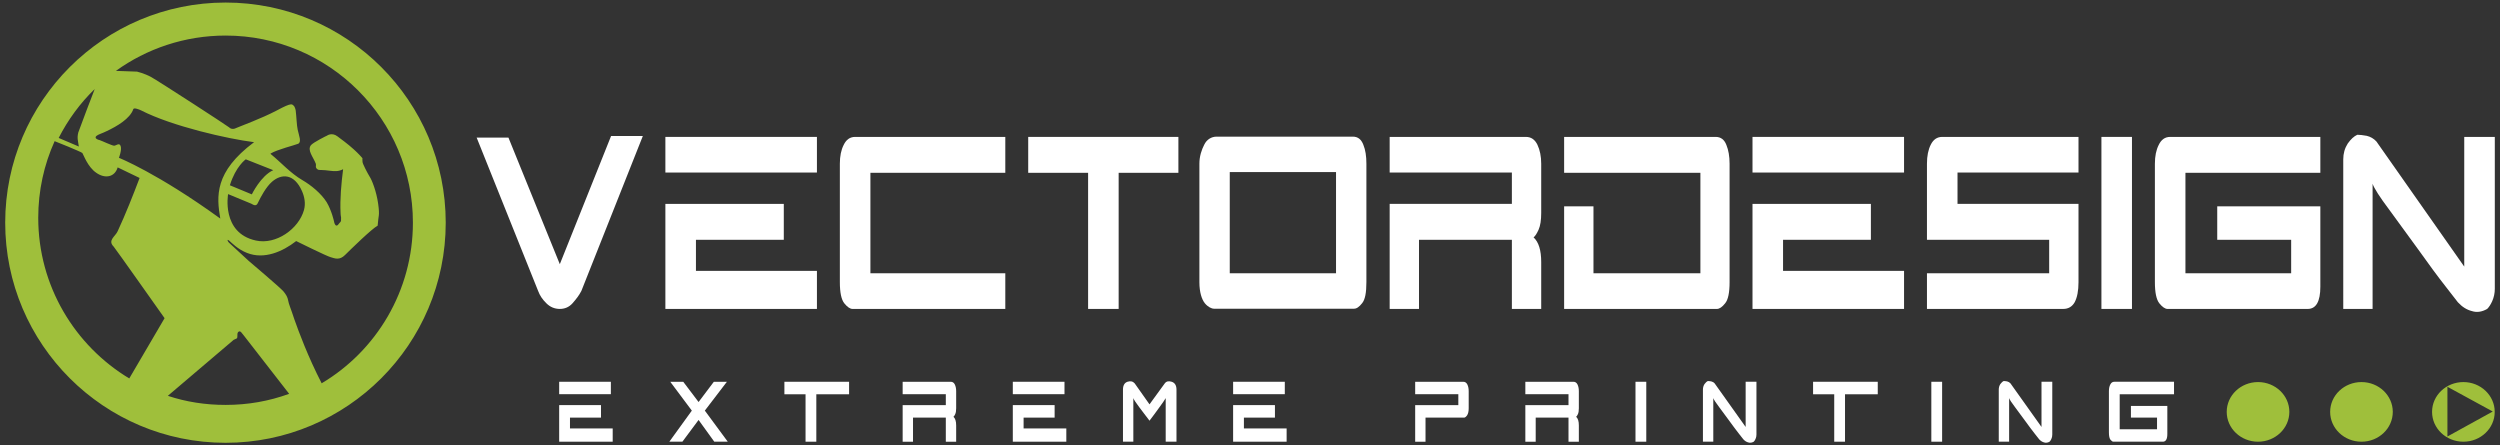 <?xml version="1.0" encoding="UTF-8"?> <!-- Generator: Adobe Illustrator 16.0.3, SVG Export Plug-In . SVG Version: 6.00 Build 0) --> <svg xmlns="http://www.w3.org/2000/svg" xmlns:xlink="http://www.w3.org/1999/xlink" version="1.1" id="Layer_1" x="0px" y="0px" width="494px" height="88px" viewBox="0 0 494 88" xml:space="preserve"><rect x="0" y="0" width="494" height="88" fill="#333333" stroke="none"/> <path fill="#9FBF3B" d="M81.591,44c0,13.452-7.218,25.313-18.032,31.739c-2.74-5.33-4.535-10.216-5.382-12.607 c-0.746-2.291-1.094-2.939-1.245-3.787c-0.096-0.598-0.397-1.143-0.945-1.792c-0.698-0.8-6.875-6.028-6.875-6.028l-3.886-3.591 c-0.151-0.099-0.549-0.892,0.097-0.347c0.397,0.347,1.696,1.697,3.489,2.391c3.389,1.348,7.024-0.248,9.713-2.342 c0,0,6.029,2.99,6.833,3.191c0.842,0.246,1.738,0.646,2.834-0.451c1.1-1.092,5.335-5.23,6.43-5.781 c0.146-2.14,0.447-1.841,0.1-4.333c-0.348-2.49-1.248-4.732-1.695-5.381c-0.399-0.647-1.395-2.541-1.395-2.887 c0-0.35-0.053-0.602,0-0.699c0-0.051-0.796-0.945-1.744-1.795c-1.146-1.046-2.59-2.091-3.188-2.54 c-1.093-0.848-2.043-0.197-2.093-0.15c-0.052,0-2.638,1.296-3.139,1.847c-0.848,0.994,0.45,2.389,0.95,3.734 c0.095,0.347-0.253,0.746,0.441,1.146c0.204,0.099,0.949,0,2.296,0.2c0.898,0.1,1.695,0.196,2.644-0.301 c-0.353,2.792-0.649,5.878-0.501,8.721c0,0.399,0.148,0.995,0.101,0.995c-0.053,0.051,0.048,0.399-0.053,0.6 c-0.101,0.101-0.147,0.248-0.295,0.349c-0.799,1.246-1.049-0.349-1.049-0.349s-0.446-2.093-1.447-3.787 c-1.095-1.742-3.037-3.341-4.83-4.386c-2.39-1.396-4.136-3.438-6.227-5.132l-0.052-0.098c1.448-0.85,4.784-1.645,5.479-1.945 c0.702-0.347,0.149-1.595-0.098-2.741c-0.2-0.847-0.251-2.688-0.398-3.833c-0.05-0.352-0.252-0.802-0.349-0.896 c-0.398-0.304-0.25-0.8-3.388,0.896c-3.143,1.642-7.175,3.088-7.823,3.385c-0.648,0.349-1.195,0.349-1.596-0.048 c-0.396-0.351-14.148-9.268-15.446-9.966c-1.294-0.698-2.739-1.045-2.739-1.045l-4.186-0.15c6.079-4.384,13.601-6.978,21.676-6.978 C65.005,7.028,81.591,23.575,81.591,44 M21.109,25.898c1.992-0.945,4.586-2.438,5.233-4.332c0.097-0.348,1.144,0.052,1.543,0.249 c6.126,3.138,17.139,5.633,22.319,6.279c-7.87,5.878-7.423,10.71-6.675,15.095C31.072,34.173,23.5,31.184,23.5,31.184 s0.601-1.546,0.348-2.295c-0.247-0.794-0.895-0.097-1.296-0.097c-0.399,0-2.489-0.998-2.836-1.095 c-0.848-0.202-0.997-0.551-0.647-0.848C19.416,26.547,20.211,26.35,21.109,25.898 M18.719,17.591 c-0.1,0.202-2.993,7.821-3.243,8.572c-0.295,1.144-0.045,1.694,0.102,2.792l-3.984-1.698C13.434,23.671,15.83,20.381,18.719,17.591 M10.797,27.895c0.048,0,5.232,2.092,5.479,2.34c0.197,0.25,1.045,2.792,2.793,3.938c1.643,1.146,3.586,0.894,4.185-1.096 l4.333,2.09c-1.346,3.539-2.74,7.079-4.333,10.514c-0.447,1.048-2.043,1.794-0.8,3.04c0.248,0.249,10.067,14.151,10.067,14.151 L25.544,74.78C14.781,68.303,7.556,56.493,7.556,43.04C7.556,37.66,8.703,32.527,10.797,27.895 M49.76,38.408l-4.336-1.798 c1.149-3.732,3.138-5.13,3.138-5.13l5.432,2.145C51.55,34.718,49.76,38.408,49.76,38.408 M59.673,37.76 c0.499,1.144,0.748,2.439,0.397,3.735c-1.047,3.736-5.525,6.928-9.519,6.03c-6.87-1.495-5.478-9.17-5.478-9.17l4.584,1.895 c0.501,0.301,0.996,0.55,1.296-0.148c0.547-1.146,1.596-3.14,2.792-4.186C55.639,34.271,58.131,34.271,59.673,37.76 M33.164,78.216 L46.17,67.157l0.646-0.303c0.101-0.047,0.101-0.646,0.101-0.896c0-0.248,0.352-0.744,0.75-0.295 c0.349,0.446,0.598,0.746,0.598,0.746l8.87,11.41c-3.939,1.441-8.122,2.193-12.557,2.193C40.59,80.013,36.757,79.413,33.164,78.216 M88.075,44c0-24.017-19.485-43.497-43.497-43.497C20.563,0.503,1.027,19.983,1.027,44c0,24.016,19.535,43.497,43.551,43.497 C68.59,87.497,88.075,68.016,88.075,44 M466.628,75.497c3.421,0,6.188,2.637,6.188,5.891c0,3.255-2.768,5.893-6.188,5.893 c-3.419,0-6.19-2.638-6.19-5.893C460.438,78.134,463.209,75.497,466.628,75.497 M446.188,75.497c3.416,0,6.189,2.637,6.189,5.891 c0,3.255-2.773,5.893-6.189,5.893c-3.421,0-6.188-2.638-6.188-5.893C440.001,78.134,442.768,75.497,446.188,75.497 M486.768,75.497 c-3.422,0-6.193,2.637-6.193,5.891c0,3.255,2.771,5.893,6.193,5.893c3.414,0,6.188-2.638,6.188-5.893 C492.955,78.134,490.182,75.497,486.768,75.497 M483.611,86.249v-9.822l8.956,4.887L483.611,86.249z"></path> <path fill="#FFFFFF" d="M100.469,27.196l10.151,25.006l10.127-25.322h6.276l-12.146,30.615c-0.239,0.461-0.506,0.883-0.799,1.271 c-0.293,0.391-0.609,0.777-0.95,1.165c-0.667,0.739-1.501,1.112-2.508,1.112c-1.025,0-1.912-0.373-2.656-1.112 c-0.763-0.741-1.309-1.554-1.629-2.437L94.188,27.196H100.469z"></path> <rect x="131.48" y="27.053" fill="#FFFFFF" width="29.945" height="7.042"></rect> <polygon fill="#FFFFFF" points="154.877,40.29 154.877,47.382 137.518,47.382 137.518,53.525 161.426,53.525 161.426,61.044 131.48,61.044 131.48,40.29 "></polygon> <path fill="#FFFFFF" d="M198.648,27.053v7.095h-26.655v19.854h26.655v7.043H168.46c-0.484,0-1.026-0.373-1.629-1.112 c-0.585-0.741-0.876-2.136-0.876-4.183V32.348c0-1.481,0.25-2.718,0.755-3.707c0.502-1.059,1.257-1.588,2.263-1.588H198.648z"></path> <polygon fill="#FFFFFF" points="232.851,34.147 221.045,34.147 221.045,61.044 215.01,61.044 215.01,34.147 203.175,34.147 203.175,27.053 232.851,27.053 "></polygon> <path fill="#FFFFFF" d="M269.4,28.614C269,27.556,268.329,27,267.325,27h-13.588h-13.34c-1.008,0-1.951,0.556-2.453,1.614 C237.44,29.604,237,30.866,237,32.348v23.401c0,2.047,0.482,3.419,1.065,4.161c0.604,0.738,1.335,1.09,1.818,1.09h13.854h13.826 c0.503,0,1.013-0.352,1.595-1.09c0.586-0.705,0.842-2.077,0.842-4.161V32.348C270,30.899,269.824,29.641,269.4,28.614z M264,54 h-10.263H243V34h10.737H264V54z"></path> <path fill="#FFFFFF" d="M303.788,28.587c0.505,1.061,0.756,2.313,0.756,3.761v9.741c0,1.412-0.17,2.506-0.512,3.283 c-0.344,0.776-0.678,1.289-0.997,1.535c1.007,0.918,1.509,2.541,1.509,4.871v9.266h-5.796V47.382h-18.354v13.662h-5.796V50.878 V40.29h24.149v-6.195h-24.149v-7.042h26.925C302.532,27.053,303.287,27.564,303.788,28.587"></path> <path fill="#FFFFFF" d="M341.133,28.641c0.421,1.026,0.632,2.259,0.632,3.707v23.401c0,2.084-0.29,3.478-0.875,4.183 c-0.584,0.739-1.125,1.112-1.63,1.112h-15.095h-15.093v-9.899V40.767h5.798v13.234h21.129V34.147h-26.927v-7.095h29.946 C340.023,27.053,340.728,27.582,341.133,28.641"></path> <rect x="346.294" y="27.053" fill="#FFFFFF" width="29.946" height="7.042"></rect> <polygon fill="#FFFFFF" points="369.688,40.29 369.688,47.382 352.331,47.382 352.331,53.525 376.24,53.525 376.24,61.044 346.294,61.044 346.294,40.29 "></polygon> <path fill="#FFFFFF" d="M410.712,27.053v7.042h-23.907v6.195h23.907v15.459c0,1.695-0.251,3.018-0.755,3.971 c-0.504,0.882-1.258,1.324-2.262,1.324h-26.928v-7.043h24.149v-6.619h-24.149V32.348c0-1.518,0.25-2.771,0.754-3.761 c0.504-1.022,1.257-1.534,2.265-1.534H410.712z"></path> <rect x="415.241" y="27.053" fill="#FFFFFF" width="6.036" height="33.991"></rect> <path fill="#FFFFFF" d="M458.5,27.053v7.095h-26.657v19.854h20.89v-6.619h-14.608v-6.615H458.5v15.882 c0,2.931-0.836,4.396-2.508,4.396h-27.681c-0.482,0-1.027-0.373-1.629-1.112c-0.585-0.741-0.875-2.136-0.875-4.183V32.348 c0-1.481,0.25-2.718,0.755-3.707c0.502-1.059,1.256-1.588,2.264-1.588H458.5z"></path> <path fill="#FFFFFF" d="M486.935,52.678V27.053h6.038v30.021c0,0.848-0.17,1.659-0.511,2.434c-0.303,0.673-0.637,1.185-0.998,1.537 c-1.046,0.6-2.053,0.74-3.019,0.424c-1.008-0.248-1.932-0.829-2.777-1.748c-0.784-1.023-1.579-2.047-2.385-3.071 c-0.804-1.022-1.656-2.144-2.551-3.36s-1.849-2.533-2.854-3.945c-2.031-2.788-3.963-5.435-5.793-7.943 c-1.853-2.469-2.94-4.165-3.262-5.083v24.728h-5.796V31.5c0-1.164,0.293-2.205,0.875-3.123c0.625-0.882,1.26-1.465,1.904-1.748 c0.238,0,0.514,0.018,0.828,0.054c0.311,0.034,0.657,0.088,1.04,0.157c0.746,0.179,1.379,0.548,1.902,1.114L486.935,52.678z"></path> <rect x="110.494" y="75.438" fill="#FFFFFF" width="10.213" height="2.453"></rect> <polygon fill="#FFFFFF" points="118.756,80.048 118.756,82.521 112.627,82.521 112.627,84.659 121.068,84.659 121.068,87.28 110.494,87.28 110.494,80.048 "></polygon> <polygon fill="#FFFFFF" points="135.011,75.438 138.038,79.439 141.055,75.438 143.635,75.438 139.275,81.137 143.807,87.28 141.142,87.28 138.038,82.981 134.841,87.28 132.261,87.28 136.707,81.137 132.444,75.438 "></polygon> <polygon fill="#FFFFFF" points="167.779,77.909 161.306,77.909 161.306,87.28 159.176,87.28 159.176,77.909 154.997,77.909 154.997,75.438 167.779,75.438 "></polygon> <path fill="#FFFFFF" d="M188.672,75.972c0.178,0.369,0.266,0.806,0.266,1.311v3.395c0,0.49-0.06,0.873-0.181,1.143 c-0.121,0.271-0.238,0.449-0.353,0.535c0.355,0.32,0.533,0.885,0.533,1.697v3.229h-2.045v-4.76h-6.482v4.76h-2.047v-3.541v-3.691 h8.529v-2.157h-8.529v-2.453h9.51C188.228,75.438,188.491,75.616,188.672,75.972"></path> <rect x="200.131" y="75.438" fill="#FFFFFF" width="10.212" height="2.453"></rect> <polygon fill="#FFFFFF" points="208.393,80.048 208.393,82.521 202.262,82.521 202.262,84.659 210.705,84.659 210.705,87.28 200.131,87.28 200.131,80.048 "></polygon> <path fill="#FFFFFF" d="M227.142,79.9l3.02-4.149c0.303-0.406,0.761-0.51,1.373-0.313c0.625,0.209,0.938,0.726,0.938,1.552V87.28 h-2.131v-8.613c-0.092,0.16-0.237,0.385-0.433,0.681c-0.195,0.295-0.453,0.659-0.775,1.089c-0.311,0.432-0.631,0.869-0.961,1.318 c-0.333,0.449-0.674,0.908-1.03,1.373c-0.362-0.465-0.712-0.924-1.05-1.373c-0.337-0.449-0.67-0.887-0.996-1.318 c-0.654-0.861-1.038-1.452-1.151-1.77v8.613h-2.046V76.989c0-0.826,0.293-1.343,0.884-1.552c0.591-0.196,1.064-0.093,1.428,0.313 L227.142,79.9z"></path> <rect x="243.665" y="75.438" fill="#FFFFFF" width="10.212" height="2.453"></rect> <polygon fill="#FFFFFF" points="251.928,80.048 251.928,82.521 245.796,82.521 245.796,84.659 254.237,84.659 254.237,87.28 243.664,87.28 243.664,80.048 "></polygon> <path fill="#FFFFFF" d="M289.947,75.972c0.179,0.369,0.267,0.806,0.267,1.311v3.395c0,0.602-0.104,1.064-0.307,1.383 c-0.224,0.307-0.419,0.461-0.591,0.461h-7.633v4.76h-2.044v-3.541v-3.691h8.527v-2.157h-8.527v-2.453h9.509 C289.502,75.438,289.769,75.616,289.947,75.972"></path> <path fill="#FFFFFF" d="M311.714,75.972c0.178,0.369,0.266,0.806,0.266,1.311v3.395c0,0.49-0.06,0.873-0.181,1.143 c-0.121,0.271-0.238,0.449-0.353,0.535c0.357,0.32,0.533,0.885,0.533,1.697v3.229h-2.045v-4.76h-6.481v4.76h-2.048v-3.541v-3.691 h8.529v-2.157h-8.529v-2.453h9.511C311.271,75.438,311.536,75.616,311.714,75.972"></path> <rect x="323.173" y="75.438" fill="#FFFFFF" width="2.131" height="11.843"></rect> <path fill="#FFFFFF" d="M344.94,84.366v-8.929h2.134v10.459c0,0.295-0.061,0.578-0.183,0.849c-0.107,0.234-0.223,0.412-0.352,0.535 c-0.37,0.209-0.727,0.258-1.067,0.148c-0.354-0.088-0.681-0.289-0.98-0.61c-0.274-0.356-0.557-0.713-0.84-1.067 c-0.286-0.358-0.587-0.75-0.901-1.174c-0.316-0.424-0.653-0.883-1.007-1.373c-0.719-0.973-1.399-1.895-2.046-2.768 c-0.654-0.861-1.039-1.452-1.152-1.77v8.613H336.5V76.989c0-0.408,0.102-0.771,0.308-1.093c0.221-0.306,0.445-0.509,0.673-0.606 l0.29,0.019l0.371,0.054c0.263,0.063,0.487,0.19,0.67,0.389L344.94,84.366z"></path> <polygon fill="#FFFFFF" points="371.045,77.909 364.575,77.909 364.575,87.28 362.444,87.28 362.444,77.909 358.264,77.909 358.264,75.438 371.045,75.438 "></polygon> <rect x="381.632" y="75.438" fill="#FFFFFF" width="2.13" height="11.843"></rect> <path fill="#FFFFFF" d="M403.4,84.366v-8.929h2.13v10.459c0,0.295-0.061,0.578-0.182,0.849c-0.106,0.234-0.224,0.412-0.353,0.535 c-0.37,0.209-0.724,0.258-1.066,0.148c-0.353-0.088-0.681-0.289-0.979-0.61c-0.276-0.356-0.557-0.713-0.843-1.067 c-0.284-0.358-0.582-0.75-0.9-1.174c-0.315-0.424-0.654-0.883-1.008-1.373c-0.718-0.973-1.397-1.895-2.044-2.768 c-0.655-0.861-1.039-1.452-1.153-1.77v8.613h-2.046V76.989c0-0.408,0.102-0.771,0.307-1.093c0.222-0.306,0.448-0.509,0.674-0.606 l0.291,0.019l0.371,0.054c0.261,0.063,0.485,0.19,0.669,0.389L403.4,84.366z"></path> <path fill="#FFFFFF" d="M429.587,75.438v2.472h-10.735v6.918h7.377v-2.307h-5.158v-2.307h7.194v5.537 c0,1.019-0.294,1.529-0.887,1.529h-9.773c-0.169,0-0.361-0.128-0.575-0.387c-0.206-0.258-0.309-0.744-0.309-1.457v-8.154 c0-0.517,0.088-0.947,0.266-1.291c0.178-0.371,0.444-0.554,0.799-0.554H429.587z"></path> </svg> 